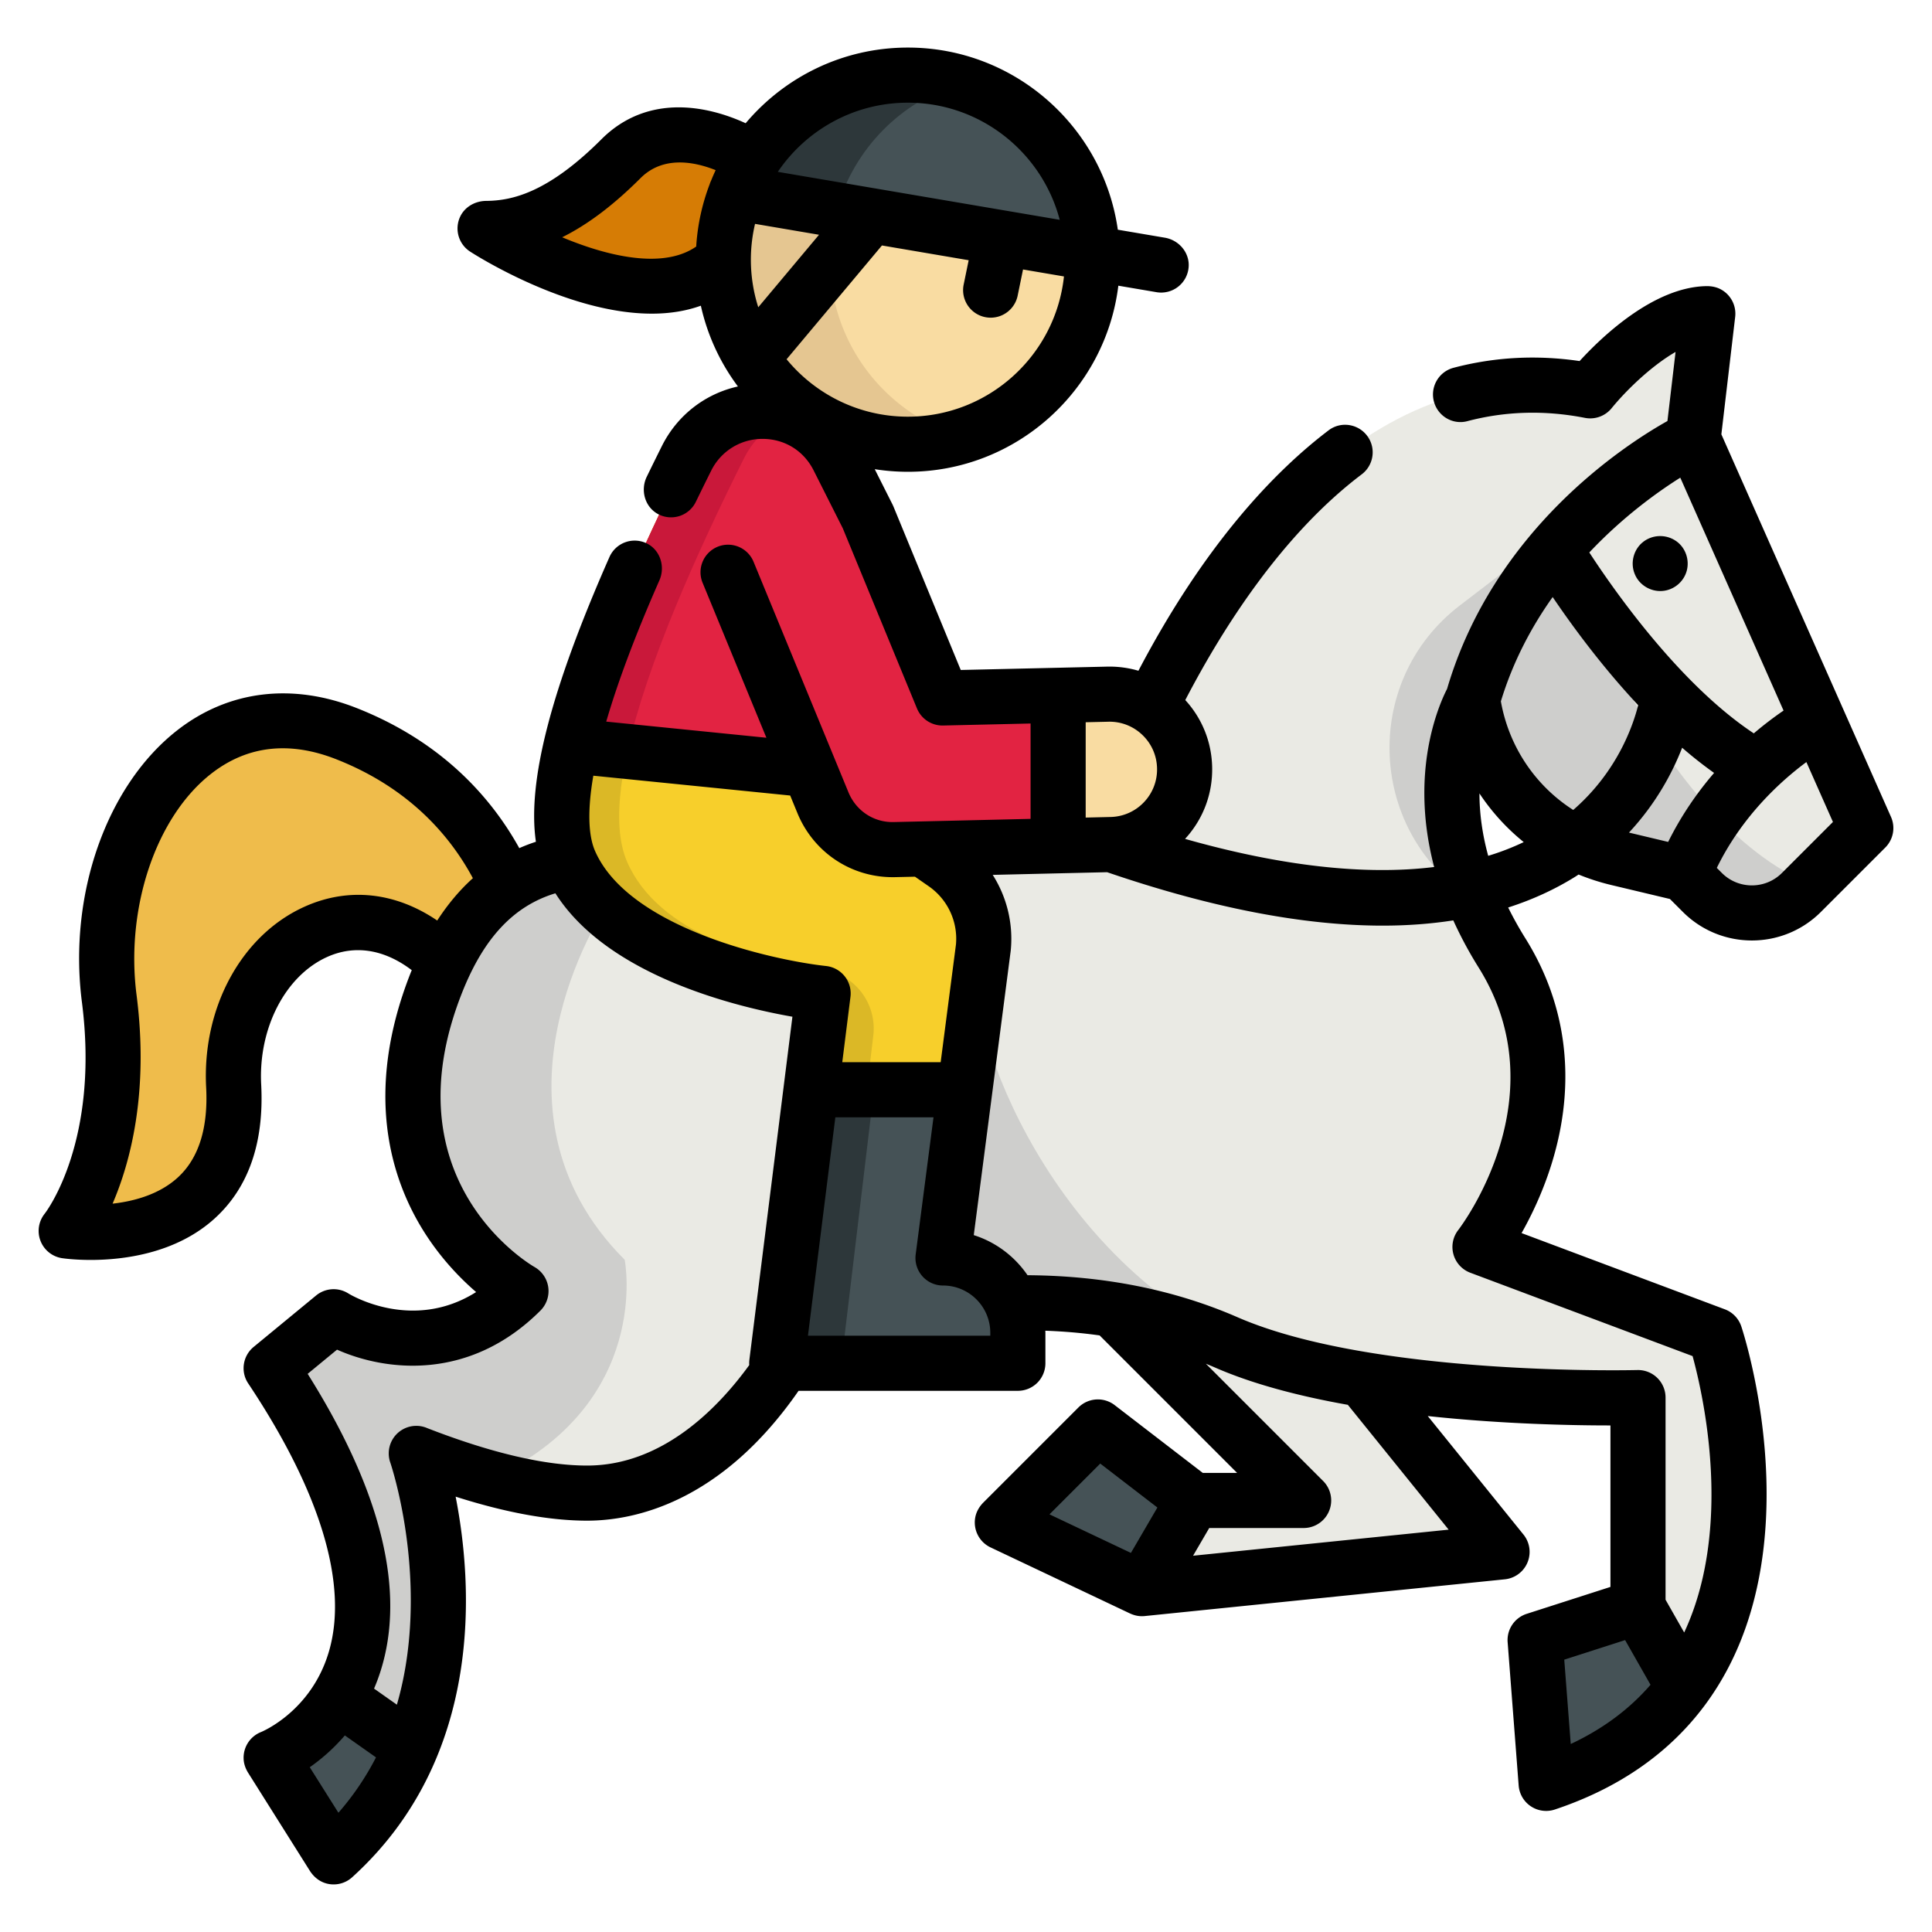 <svg xmlns="http://www.w3.org/2000/svg" version="1.1" xmlns:xlink="http://www.w3.org/1999/xlink" width="512" height="512" x="0" y="0" viewBox="0 0 511.999 511.999" style="enable-background:new 0 0 512 512" xml:space="preserve" class=""><g transform="matrix(0.96,0,0,0.96,10.24,10.24)"><path d="M197.285 33.128s-21.807-14.707-36.514 0S134.399 52.4 123.242 52.4c0 0 45.145 29.239 65.766 8.619" style="" fill="#d67c05" data-original="#d67c05"></path><circle cx="239.949" cy="61.019" r="50.948" style="" fill="#f9dca2" data-original="#f9dca2"></circle><path d="M218.421 61.019c0-23.022 15.274-42.469 36.239-48.781a50.905 50.905 0 0 0-14.707-2.164c-28.136 0-50.946 22.809-50.946 50.947 0 28.136 22.809 50.946 50.946 50.946 5.115 0 10.05-.762 14.707-2.164-20.965-6.315-36.239-25.762-36.239-48.784z" style="" fill="#e5c691" data-original="#e5c691"></path><path d="M112.21 255.098c-26.919-26.716-60.208-1.116-58.372 34.009 2.475 47.347-46.231 40.024-46.231 40.024s17.334-21.706 11.877-64.174c-5.447-42.468 22.172-90.211 65.564-73.069 26.27 10.376 38.644 28.978 44.324 42.042" style="" fill="#efbc4b" data-original="#efbc4b"></path><path d="m365.515 370.119 38.462 47.62-99.4 10.143-38.543-18.257 26.371-26.371 26.372 20.285h30.429l-52.703-52.702" style="" fill="#eaeae4" data-original="#eaeae4"></path><path d="m504.392 217.924-15.508 15.508-2.272 2.272c-7.546 7.546-19.779 7.546-27.325 0l-5.102-5.102-18.359-4.372c-21.057-5.011-36.9-22.385-39.963-43.807 0 0-5.731 9.768-5.731 25.814 0 8.368 1.562 18.43 6.299 29.709 1.937 4.625 4.422 9.463 7.546 14.464 25.357 40.572-6.086 81.143-6.086 81.143l64.915 24.343s32.457 97.372-46.657 123.743l-3.043-39.557 28.4-9.129v-57.814s-55.157 1.511-95.698-9.159c-.01-.01-.01-.01-.02-.01-6.42-1.694-12.476-3.692-17.882-6.045-19.434-8.469-39.608-11.309-59.316-10.934l-43.422 11.522-19.444 5.153c-8.104 12.537-26.869 35.845-54.305 35.845-8.226 0-17.243-1.562-26.29-4.006-7.049-1.897-14.129-4.321-20.874-6.948.365 1.075 23.471 69.377-22.822 111.369L64.19 474.54s56.8-22.314 0-107.515l17.243-14.2s27.386 17.243 51.729-7.1c0 0-46.657-26.372-23.329-85.2 8.814-22.223 22.254-30.987 36.768-33.279l6.826-1.826 153.645-41.008c20.661-41.718 60.705-99.035 121.248-87.188 0 0 17.243-21.3 32.457-21.3l-4.057 34.486 47.672 107.514z" style="" fill="#eaeae4" data-original="#eaeae4"></path><path d="m488.883 233.433-2.272 2.272c-7.546 7.545-19.78 7.545-27.325 0l-5.102-5.101-18.359-4.372c-21.057-5.011-36.9-22.385-39.963-43.807 0 0-5.731 9.768-5.731 25.814 0 8.368 1.562 18.43 6.299 29.709-29.535-18.228-31.653-60.392-4.094-81.488l35.922-27.497c-11.756 12.029 17.811 84.683 59.255 103.813.468.211.924.434 1.37.657z" style="" fill="#cececc" data-original="#cececc"></path><path d="m292.405 383.254 26.372 20.285-14.2 24.343-38.543-18.257zM454.124 455.136c-8.135 11.137-20.255 20.6-37.975 26.503l-3.043-39.557 28.4-9.129 12.618 22.183z" style="" fill="#455256" data-original="#455256" class=""></path><path d="M345.786 365.97c-6.42-1.694-12.476-3.692-17.882-6.045-19.434-8.469-39.608-11.309-59.316-10.934l-43.422 11.522 4.574-104.553 29.729 5.112c-1.864 14.353 21.82 84.065 86.317 104.898zM125.128 397.504c-7.049-1.897-14.129-4.321-20.874-6.948.365 1.075 23.471 69.377-22.822 111.369L64.189 474.54s56.8-22.314 0-107.515l17.243-14.2s27.386 17.243 51.729-7.1c0 0-46.657-26.372-23.329-85.2 8.814-22.223 22.254-30.987 36.768-33.279l6.826-1.826 2.769 14.869s-36.372 54.853 5.589 96.814c.001 0 7.811 39.659-36.656 60.401z" style="" fill="#cececc" data-original="#cececc"></path><path d="m82.801 457.885 19.88 13.997c-4.453 10.609-11.218 20.945-21.249 30.043L64.189 474.54c.001 0 11.138-4.382 18.612-16.655zM290.904 59.259 220.31 47.24l-27.792-4.727c7.404-18.987 25.875-32.437 47.479-32.437 5.071 0 9.97.74 14.596 2.13 20.488 6.106 35.561 24.759 36.311 47.053z" style="" fill="#455256" data-original="#455256" class=""></path><path d="M254.664 12.237c-16.614 5-29.658 18.257-34.354 35.003l-27.792-4.727c7.404-18.987 25.875-32.437 47.479-32.437 5.071 0 9.97.74 14.596 2.13.02.01.05.021.071.031z" style="" fill="#2d373a" data-original="#2d373a" class=""></path><path d="m295.072 180.964-45.572 1.045-20.58-49.984-8.195-16.269c-8.682-17.212-33.259-17.152-41.87.101-19.697 39.466-41.515 90.12-32.254 111.389 13.155 30.236 69.956 36.322 69.956 36.322l-12.81 102.098h66.564v-8.413c0-11.409-9.248-20.657-20.657-20.657l11.137-85.707a25.222 25.222 0 0 0-10.721-23.136l-5.852-4.067 51.901-1.217c11.461-.284 20.519-9.818 20.225-21.27v-.01c-.285-11.452-9.81-20.519-21.272-20.225z" style="" fill="#f7cf2b" data-original="#f7cf2b" class=""></path><path d="M162.453 227.246c-9.26-21.27 12.557-71.923 32.254-111.389 2.922-5.853 7.683-9.723 13.037-11.615-10.459-3.696-23.18.178-28.888 11.615-19.697 39.466-41.515 90.12-32.254 111.389 13.155 30.236 69.956 36.322 69.956 36.322l-12.81 102.098h15.851l10.812-90.455c1.054-8.813-5.078-16.9-13.859-18.191-17.834-2.621-45.434-9.859-54.099-29.774z" style="" fill="#dbb826" data-original="#dbb826" class=""></path><path d="M272.291 357.257v8.408h-66.568l9.473-75.514h42.468l-6.035 46.444c11.412.001 20.662 9.252 20.662 20.662z" style="" fill="#455256" data-original="#455256" class=""></path><path d="m230.604 290.152-9.028 75.514h-15.852l9.473-75.514z" style="" fill="#2d373a" data-original="#2d373a" class=""></path><path d="M316.342 201.189v.01c.294 11.451-8.763 20.986-20.225 21.27l-51.901 1.217-7.952.183a20.75 20.75 0 0 1-17.811-9.271 21.296 21.296 0 0 1-1.907-3.58l-3.783-9.189-50.238-5.061-15.498-1.562c5.579-23.866 19.14-53.93 31.828-79.348 5.69-11.411 18.369-15.306 28.816-11.644.03.01.051.02.071.03 5.325 1.866 10.052 5.7 12.983 11.512l8.195 16.269 20.58 49.984 45.572-1.045c11.462-.294 20.987 8.773 21.27 20.225z" style="" fill="#e22342" data-original="#e22342" class=""></path><path d="M316.342 201.189v.01c.294 11.451-8.763 20.986-20.225 21.27l-14.687.345v-41.535l13.642-.314c11.462-.295 20.987 8.772 21.27 20.224z" style="" fill="#f9dca2" data-original="#f9dca2"></path><path d="M207.743 104.243c-5.355 1.887-10.112 5.761-13.034 11.614-12.963 25.976-26.848 56.81-32.183 80.91l-15.498-1.562c5.579-23.866 19.14-53.93 31.828-79.348 5.69-11.411 18.369-15.306 28.816-11.644.03.01.05.02.071.03z" style="" fill="#c9183a" data-original="#c9183a" class=""></path><path d="M511.346 214.841 464.518 109.23l3.814-32.417a7.622 7.622 0 0 0-3.809-7.516c-1.261-.723-2.724-1.003-4.177-.977-14.523.267-28.803 13.953-34.962 20.684-11.841-1.743-23.497-1.118-34.794 1.858-4.341 1.144-6.76 5.777-5.21 9.991l.001.001c1.342 3.648 5.231 5.742 8.989 4.749 10.502-2.775 21.402-3.084 32.49-.915a7.623 7.623 0 0 0 7.369-2.673c3.957-4.866 10.943-11.674 17.647-15.526l-2.243 19.068c-11.902 6.68-47.914 30.026-60.831 73.942-1.576 3.07-6.275 13.504-6.275 28.736 0 6.794.914 13.617 2.711 20.436-19.091 2.353-42.247-.24-68.767-7.761 4.998-5.433 7.654-12.455 7.479-19.847l-.001-.065c-.171-6.904-2.793-13.366-7.416-18.412 10.735-20.633 27.072-45.947 48.7-62.308 3.189-2.413 3.984-6.868 1.801-10.218-2.401-3.686-7.433-4.595-10.936-1.934-14.82 11.253-34.069 31.255-52.498 66.368a28.363 28.363 0 0 0-8.701-1.136l-40.351.925-18.588-45.147a86.706 86.706 0 0 0-.244-.534l-4.911-9.749a58.73 58.73 0 0 0 9.15.719c29.855 0 54.544-22.463 58.097-51.373l10.545 1.794a7.611 7.611 0 0 0 8.864-6.943c.302-3.958-2.656-7.434-6.57-8.099l-12.981-2.209c-4.034-28.379-28.481-50.276-57.957-50.276-17.951 0-34.031 8.126-44.781 20.885-2.427-1.112-5.413-2.268-8.769-3.114-12.275-3.095-23-.498-31.012 7.513-14.898 14.899-24.84 16.987-31.858 17.042-3.041.023-5.932 1.654-7.198 4.418a7.608 7.608 0 0 0 2.772 9.575c1.473.953 26.822 17.136 50.158 17.133 4.662 0 9.244-.65 13.54-2.194a58.329 58.329 0 0 0 10.235 22.295c-9.016 1.996-16.737 7.92-20.99 16.44a856.844 856.844 0 0 0-4.18 8.484c-1.82 3.746-.501 8.417 3.192 10.341a7.605 7.605 0 0 0 10.363-3.423 840 840 0 0 1 4.266-8.663 15.75 15.75 0 0 1 14.097-8.709h.036c6.09 0 11.362 3.248 14.107 8.689l8.066 16.011 20.469 49.716a7.625 7.625 0 0 0 7.209 4.709l24.151-.554v26.322l-29.788.698h-.002l-7.964.184c-4.569.123-8.764-2.08-11.281-5.875a13.539 13.539 0 0 1-1.21-2.268l-26.188-63.616a7.608 7.608 0 1 0-14.069 5.792l17.574 42.69-44.215-4.453c2.966-10.169 7.608-22.937 14.681-38.995 1.677-3.807.211-8.426-3.541-10.222a7.606 7.606 0 0 0-10.25 3.788c-16.125 36.555-22.724 61.948-20.301 78.6a48.648 48.648 0 0 0-4.589 1.756c-7.512-13.561-20.96-29.218-44.838-38.648-17.838-7.046-35.418-4.897-49.497 6.054-19.598 15.244-30.211 45.408-26.407 75.059 4.923 38.324-9.686 57.695-10.277 58.458a7.607 7.607 0 0 0 4.813 12.27c.354.054 3.395.489 7.891.488 8.896 0 23.485-1.704 34.212-11.438 9.369-8.502 13.694-20.948 12.856-36.994-.814-15.567 6.695-30.053 18.26-35.227 7.617-3.409 15.752-2.08 23.307 3.668-.078.194-.164.375-.241.57-13.225 33.35-5.373 57.293 3.543 71.507 4.649 7.412 10.05 12.973 14.464 16.782-17.459 11.031-34.504.855-35.282.377a7.607 7.607 0 0 0-8.889.565l-17.243 14.2c-3.003 2.473-3.672 6.826-1.513 10.063 20.151 30.217 27.815 55.961 22.164 74.45-4.892 16.007-18.09 21.585-18.597 21.794a7.625 7.625 0 0 0-4.827 7.362c.042 1.399.528 2.751 1.274 3.935l17.002 27.003c1.055 1.676 2.655 2.99 4.568 3.505a7.612 7.612 0 0 0 7.119-1.705c36.739-33.326 33.237-81.303 28.566-105.072 13.81 4.405 25.98 6.63 36.309 6.63 12.714 0 36.815-4.766 58.36-35.845h60.532a7.607 7.607 0 0 0 7.607-7.607v-8.412c0-.193-.02-.381-.023-.574 5.148.186 10.14.618 14.992 1.299l37.954 37.953h-9.477l-24.321-18.709a7.61 7.61 0 0 0-10.018.651l-26.221 26.221c-1.206 1.206-2.07 2.748-2.303 4.438a7.618 7.618 0 0 0 4.276 7.966l38.345 18.164c.876.415 1.812.713 2.777.796.484.042.967.04 1.45-.01l99.4-10.143a7.608 7.608 0 0 0 5.145-12.348l-26.427-32.721c20.827 2.24 40.089 2.598 50.43 2.592v44.577l-23.121 7.432a7.607 7.607 0 0 0-5.257 7.825l3.043 39.557a7.605 7.605 0 0 0 9.99 6.633c35.525-11.842 55.645-38.984 58.182-78.491 1.849-28.792-6.363-53.823-6.714-54.875a7.606 7.606 0 0 0-4.545-4.717l-56.111-21.041c2.714-4.804 5.921-11.426 8.347-19.294 6.809-22.081 4.289-43.54-7.285-62.058a98.824 98.824 0 0 1-4.76-8.525c6.665-2.141 12.836-4.961 18.487-8.479.328-.204.635-.417.955-.623a61.479 61.479 0 0 0 8.952 2.881l16.263 3.873 3.577 3.577c10.502 10.502 27.587 10.499 38.089 0l17.777-17.777a7.601 7.601 0 0 0 1.579-8.462zM196.614 61.015c0-3.4.407-6.704 1.151-9.881l17.662 3.005-16.772 20.013a43.163 43.163 0 0 1-2.04-13.131l-.001-.006zm43.338 43.343c-13.471 0-25.525-6.179-33.48-15.849l26.325-31.413 23.938 4.073-1.38 6.724a7.607 7.607 0 1 0 14.904 3.06l1.484-7.23 11.298 1.922c-2.316 21.73-20.754 38.713-43.089 38.713zm0-86.678c20.095 0 37.036 13.75 41.92 32.334L204.05 36.771c7.798-11.511 20.981-19.091 35.902-19.091zm-88.858 39.646a100.58 100.58 0 0 1-6.572-2.493c7.119-3.54 14.242-8.939 21.629-16.326 6.277-6.278 14.95-4.518 20.738-2.203a58.434 58.434 0 0 0-1.246 2.869 7.72 7.72 0 0 0-.418 1.057 58.106 58.106 0 0 0-3.702 17.161c-8.089 5.636-20.796 3.193-30.429-.065zm302.086 63.869 28.507 64.292a97.876 97.876 0 0 0-8.212 6.293c-20.382-13.488-38.485-39.315-45.408-49.937 9.352-9.92 18.916-16.75 25.113-20.648zm-3.345 100.553-10.823-2.578c7.525-8.068 12.028-16.609 14.682-23.423a117.311 117.311 0 0 0 8.816 6.952c-4.545 5.287-8.996 11.616-12.675 19.049zm-46.184-38.811c3.361-11.032 8.485-20.612 14.299-28.789 5.197 7.683 13.47 19.028 23.606 29.852-1.493 5.922-5.905 18.484-17.932 28.923-10.394-6.645-17.721-17.374-19.973-29.986zm-114.611 5.774 6.228-.143a13.02 13.02 0 0 1 9.389 3.615 13.05 13.05 0 0 1 4.079 9.154l.002.056a13.054 13.054 0 0 1-3.614 9.386 13.049 13.049 0 0 1-9.186 4.084l-6.899.162.001-26.314zm-81.576 20.229 2.059 5.001a28.771 28.771 0 0 0 2.592 4.86c5.426 8.182 14.565 12.902 24.324 12.672l5.473-.126 3.82 2.654a17.637 17.637 0 0 1 7.498 16.044l-4.223 32.501h-27.163l2.263-18.033a7.611 7.611 0 0 0-6.732-8.51c-14.586-1.584-54.482-10.383-63.797-31.795-1.392-3.196-2.434-9.308-.454-20.742l54.34 5.474zM73.481 239.595c-17.446 7.805-28.393 27.863-27.241 49.91.587 11.231-2.05 19.604-7.837 24.889-5.135 4.689-12.099 6.55-17.989 7.212 4.907-11.421 10.071-30.723 6.615-57.616-3.094-24.116 5.401-49.247 20.657-61.113 9.94-7.731 21.57-9.046 34.567-3.913 20.357 8.041 31.532 21.437 37.619 32.798-3.636 3.271-6.915 7.174-9.841 11.687-11.501-7.819-24.432-9.277-36.55-3.854zm9.273 250.151-7.91-12.563a52.134 52.134 0 0 0 9.685-8.779l8.599 6.057a75.993 75.993 0 0 1-10.374 15.285zm68.664-95.842c-11.639 0-26.475-3.471-44.103-10.319a7.607 7.607 0 0 0-10.669 6.969c0 .881.152 1.762.456 2.6.594 1.795 5.6 17.526 5.631 37.756.017 10.474-1.268 20.152-3.838 29.005l-6.303-4.44a52.188 52.188 0 0 0 1.843-4.974c6.93-22.072.145-49.606-20.172-81.915l8.111-6.68c13.077 5.836 36.38 8.987 56.166-10.8a7.615 7.615 0 0 0 2.148-6.382 7.641 7.641 0 0 0-3.757-5.603c-1.664-.96-40.527-24.095-20.028-75.789 5.984-15.087 14.245-23.923 25.748-27.403 14.441 22.745 49.732 31.316 65.432 34.073l-11.884 94.719a7.612 7.612 0 0 0-.036 1.446c-8.707 12.009-24.058 27.737-44.745 27.737zm111.285-35.845h-50.335l7.565-60.296h27.095l-4.918 37.854a7.605 7.605 0 0 0 7.545 8.587c7.196 0 13.05 5.854 13.05 13.05v.805zm30.358 35.297 15.772 12.132-7.309 12.531-22.478-10.647 14.015-14.016zm96.175 18.241-70.553 7.199 4.462-7.65h26.059a7.607 7.607 0 0 0 5.38-12.986l-32.373-32.373c.888.361 1.774.727 2.653 1.111 10.583 4.613 23.367 7.899 36.543 10.242l27.829 34.457zm33.704 59.17-1.791-23.281 16.799-5.399 7.015 12.334c-5.839 6.75-13.184 12.206-22.023 16.346zm-25.415-214.325c22.164 35.461-4.512 70.972-5.647 72.452a7.604 7.604 0 0 0 3.341 11.783l61.358 23.01c2.021 7.411 6.312 26 4.949 46.101-.775 11.429-3.209 21.498-7.27 30.197l-5.143-9.043V375.14a7.605 7.605 0 0 0-7.816-7.604c-.726.019-72.783 1.792-110.354-14.583-17.37-7.571-36.836-11.464-57.956-11.593-3.54-5.179-8.739-9.14-14.843-11.067l10.19-78.423a5.19 5.19 0 0 0 .028-.254 32.872 32.872 0 0 0-4.988-20.771l31.581-.74c28.732 9.827 54.133 14.751 76.047 14.751 6.848 0 13.351-.49 19.515-1.45a111.258 111.258 0 0 0 7.008 13.036zm2.632-30.858c-1.595-5.787-2.408-11.538-2.419-17.226a59.665 59.665 0 0 0 12.224 13.439 69.846 69.846 0 0 1-9.805 3.787zm81.076 4.739c-4.567 4.568-12.002 4.569-16.571 0l-1.401-1.401c7.029-14.4 17.76-24.055 24.729-29.219l7.33 16.533-14.087 14.087z" fill="#000000" opacity="1" data-original="#000000" class=""></path><path d="M440.612 147.804c1.203 3.011 4.363 4.907 7.578 4.673 3.173-.23 5.922-2.485 6.766-5.551.828-3.004-.302-6.366-2.856-8.183-2.712-1.931-6.386-1.905-9.057.089-2.728 2.038-3.757 5.833-2.431 8.972z" fill="#000000" opacity="1" data-original="#000000" class=""></path></g></svg>
